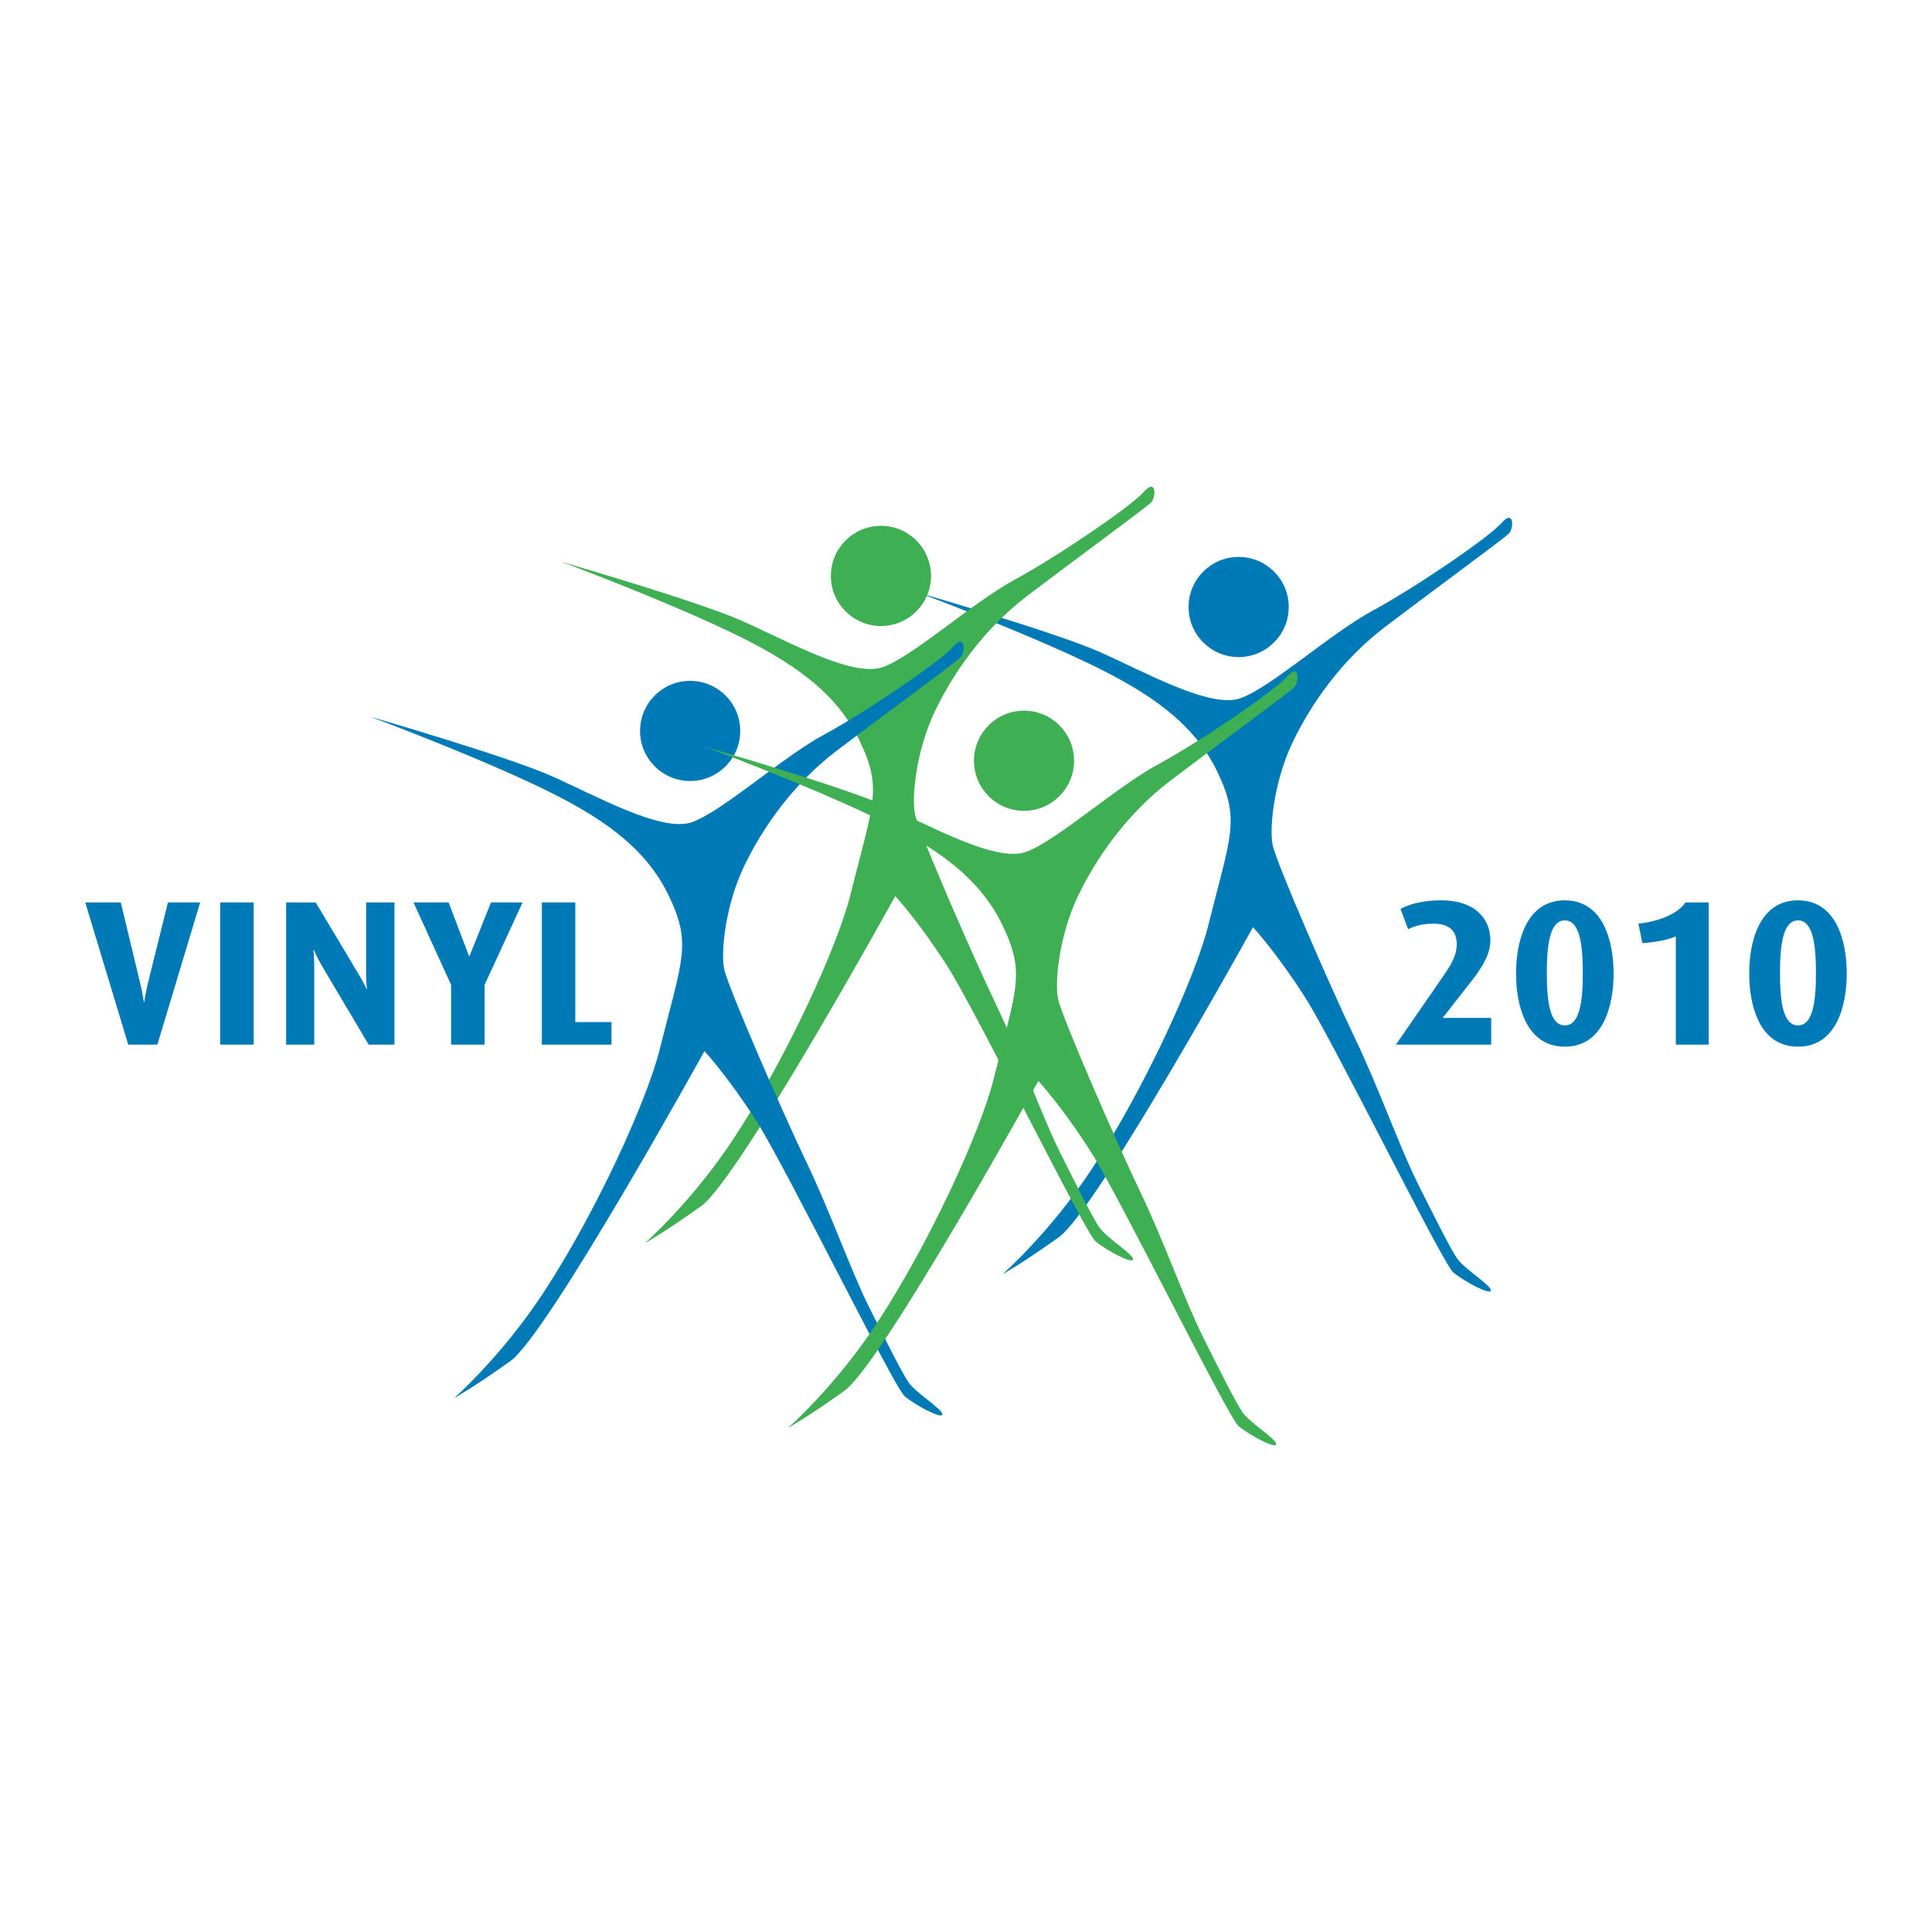 <?xml version="1.0" encoding="utf-8"?>
<!-- Generator: Adobe Illustrator 13.0.0, SVG Export Plug-In . SVG Version: 6.00 Build 14948)  -->
<!DOCTYPE svg PUBLIC "-//W3C//DTD SVG 1.0//EN" "http://www.w3.org/TR/2001/REC-SVG-20010904/DTD/svg10.dtd">
<svg version="1.0" id="Layer_1" xmlns="http://www.w3.org/2000/svg" xmlns:xlink="http://www.w3.org/1999/xlink" x="0px" y="0px"
	 width="192.756px" height="192.756px" viewBox="0 0 192.756 192.756" enable-background="new 0 0 192.756 192.756"
	 xml:space="preserve">
<g>
	<polygon fill-rule="evenodd" clip-rule="evenodd" fill="#FFFFFF" points="0,0 192.756,0 192.756,192.756 0,192.756 0,0 	"/>
	<path fill-rule="evenodd" clip-rule="evenodd" fill="#007AB7" d="M91.64,59.134c0,0,13.558,3.926,18.02,5.888
		c4.461,1.965,11.063,5.712,14.098,4.642c3.035-1.072,8.923-6.425,13.207-8.745c4.283-2.32,11.602-7.316,12.85-8.746
		c1.249-1.428,1.249,0.537,0.713,1.071c-0.535,0.536-7.852,5.89-12.313,9.281c-4.462,3.389-7.495,7.851-9.279,11.6
		c-1.785,3.747-2.321,8.386-1.964,10.171c0.356,1.785,5.89,14.457,8.209,19.276c2.319,4.816,4.462,10.886,6.247,14.457
		c1.785,3.568,3.212,6.424,3.926,7.495c0.713,1.07,3.39,2.677,3.39,3.213c0,0.534-2.677-0.893-3.746-1.784
		c-1.072-0.894-11.881-22.906-14.813-27.487c-2.855-4.461-5.175-6.959-5.175-6.959s-15.61,28.241-19.356,30.918
		c-3.75,2.677-5.629,3.706-5.629,3.706s4.76-4.175,8.924-10.529c5.266-8.042,10.304-19.091,11.601-24.274
		c2.271-9.085,3.211-10.528,0.892-15.348c-2.32-4.818-6.706-7.883-13.026-10.885C101.271,62.703,91.64,59.134,91.64,59.134
		L91.64,59.134z"/>
	<path fill-rule="evenodd" clip-rule="evenodd" fill="#007AB7" d="M139.273,104.222l4.826-6.993
		c1.011-1.462,1.237-2.206,1.237-3.031c0-1.298-0.722-2.041-2.31-2.041c-1.238,0-1.96,0.268-2.537,0.556l-0.763-2.041
		c0.804-0.413,2.104-0.846,4.021-0.846c3.691,0,4.949,2.083,4.949,3.98c0,1.176-0.557,2.392-1.877,4.063l-2.888,3.691h4.847v2.661
		H139.273L139.273,104.222z"/>
	<path fill-rule="evenodd" clip-rule="evenodd" fill="#007AB7" d="M157.916,97.086c0,2.723-0.268,5.217-1.794,5.217
		s-1.794-2.494-1.794-5.217c0-2.702,0.268-5.259,1.794-5.259S157.916,94.384,157.916,97.086L157.916,97.086z M160.989,97.127
		c0-3.176-1.01-7.301-4.867-7.301c-3.856,0-4.867,4.125-4.867,7.301s1.011,7.3,4.867,7.3
		C159.979,104.427,160.989,100.303,160.989,97.127L160.989,97.127z"/>
	<path fill-rule="evenodd" clip-rule="evenodd" fill="#007AB7" d="M167.196,104.222V93.414c-0.597,0.289-1.918,0.599-3.341,0.681
		l-0.392-1.938c2.682-0.31,4.208-1.32,4.682-2.124h2.33v14.189H167.196L167.196,104.222z"/>
	<path fill-rule="evenodd" clip-rule="evenodd" fill="#007AB7" d="M181.179,97.086c0,2.723-0.269,5.217-1.795,5.217
		c-1.525,0-1.793-2.494-1.793-5.217c0-2.702,0.268-5.259,1.793-5.259C180.91,91.827,181.179,94.384,181.179,97.086L181.179,97.086z
		 M184.252,97.127c0-3.176-1.011-7.301-4.868-7.301c-3.855,0-4.866,4.125-4.866,7.301s1.011,7.3,4.866,7.3
		C183.241,104.427,184.252,100.303,184.252,97.127L184.252,97.127z"/>
	<path fill-rule="evenodd" clip-rule="evenodd" fill="#3EAF52" d="M55.947,56.031c0,0,13.564,3.926,18.025,5.889
		c4.462,1.964,11.063,5.712,14.098,4.642c3.034-1.073,8.923-6.427,13.201-8.746c4.283-2.32,11.602-7.316,12.85-8.744
		c1.249-1.429,1.249,0.535,0.713,1.07c-0.535,0.535-7.852,5.889-12.312,9.281c-4.457,3.389-7.49,7.851-9.274,11.6
		c-1.784,3.748-2.32,8.388-1.965,10.173c0.358,1.785,5.891,14.455,8.207,19.274c2.317,4.818,4.461,10.884,6.244,14.457
		c1.786,3.572,3.213,6.428,3.927,7.499c0.713,1.07,3.39,2.677,3.39,3.212c0,0.534-2.677-0.893-3.747-1.785
		c-1.071-0.893-11.876-22.908-14.807-27.488c-2.856-4.461-5.176-6.961-5.176-6.961s-15.609,28.244-19.357,30.92
		c-3.749,2.679-5.628,3.708-5.628,3.708s4.761-4.175,8.923-10.534c5.267-8.041,10.306-19.091,11.601-24.272
		c2.271-9.085,3.212-10.53,0.892-15.349c-2.319-4.819-6.706-7.883-13.027-10.887C65.585,59.6,55.947,56.031,55.947,56.031
		L55.947,56.031z"/>
	<path fill-rule="evenodd" clip-rule="evenodd" fill="#3EAF52" d="M92.889,57.458c0,2.76-2.238,4.999-4.996,4.999
		c-2.76,0-4.997-2.238-4.997-4.999c0-2.759,2.237-4.996,4.997-4.996C90.651,52.461,92.889,54.699,92.889,57.458L92.889,57.458z"/>
	<path fill-rule="evenodd" clip-rule="evenodd" fill="#007AB7" d="M36.911,71.498c0,0,13.563,3.927,18.025,5.888
		c4.461,1.965,11.064,5.712,14.098,4.642c3.035-1.071,8.923-6.427,13.207-8.746c4.282-2.32,11.6-7.316,12.848-8.746
		c1.249-1.427,1.249,0.537,0.715,1.072c-0.535,0.535-7.853,5.889-12.314,9.28c-4.461,3.39-7.495,7.852-9.28,11.6
		c-1.785,3.747-2.321,8.386-1.964,10.171s5.89,14.456,8.21,19.282c2.32,4.817,4.461,10.885,6.246,14.455
		c1.785,3.569,3.213,6.424,3.926,7.495c0.713,1.07,3.391,2.677,3.391,3.213c0,0.534-2.678-0.894-3.748-1.785
		c-1.072-0.892-11.881-22.902-14.813-27.49c-2.855-4.461-5.175-6.959-5.175-6.959s-15.611,28.244-19.358,30.921
		c-3.75,2.678-5.627,3.706-5.627,3.706s4.759-4.174,8.923-10.528c5.266-8.04,10.304-19.095,11.601-24.278
		c2.271-9.083,3.211-10.528,0.891-15.347c-2.319-4.82-6.706-7.882-13.027-10.886C46.549,75.067,36.911,71.498,36.911,71.498
		L36.911,71.498z"/>
	<path fill-rule="evenodd" clip-rule="evenodd" fill="#007AB7" d="M73.854,72.926c0,2.759-2.238,4.996-4.998,4.996
		c-2.76,0-4.997-2.237-4.997-4.996c0-2.759,2.237-4.997,4.997-4.997C71.616,67.929,73.854,70.167,73.854,72.926L73.854,72.926z"/>
	<path fill-rule="evenodd" clip-rule="evenodd" fill="#3EAF52" d="M70.225,74.472c0,0,13.563,3.927,18.025,5.888
		c4.462,1.965,11.061,5.712,14.092,4.642c3.034-1.072,8.923-6.425,13.209-8.746c4.281-2.32,11.599-7.316,12.848-8.743
		c1.249-1.429,1.249,0.534,0.713,1.07c-0.535,0.534-7.852,5.889-12.313,9.28c-4.462,3.39-7.495,7.852-9.278,11.6
		c-1.786,3.749-2.321,8.388-1.965,10.172c0.356,1.785,5.89,14.459,8.21,19.279s4.461,10.887,6.247,14.456
		c1.783,3.57,3.211,6.426,3.925,7.496c0.714,1.069,3.391,2.677,3.391,3.212s-2.677-0.892-3.747-1.784
		c-1.071-0.893-11.881-22.903-14.813-27.485c-2.855-4.465-5.175-6.964-5.175-6.964S87.987,136.09,84.24,138.766
		c-3.75,2.677-5.628,3.707-5.628,3.707s4.76-4.174,8.923-10.53c5.267-8.039,10.306-19.094,11.598-24.276
		c2.269-9.085,3.209-10.529,0.89-15.348C97.709,87.499,93.322,84.436,87,81.432C79.862,78.041,70.225,74.472,70.225,74.472
		L70.225,74.472z"/>
	<path fill-rule="evenodd" clip-rule="evenodd" fill="#3EAF52" d="M107.161,75.899c0,2.76-2.238,4.998-4.996,4.998
		c-2.759,0-4.992-2.238-4.992-4.998c0-2.76,2.233-4.996,4.992-4.996C104.923,70.903,107.161,73.14,107.161,75.899L107.161,75.899z"
		/>
	<path fill-rule="evenodd" clip-rule="evenodd" fill="#007AB7" d="M128.576,60.56c0,2.76-2.237,4.998-4.996,4.998
		c-2.761,0-4.997-2.237-4.997-4.998c0-2.759,2.236-4.996,4.997-4.996C126.339,55.564,128.576,57.801,128.576,60.56L128.576,60.56z"
		/>
	<path fill-rule="evenodd" clip-rule="evenodd" fill="#007AB7" d="M15.702,104.222h-2.908l-4.29-14.189h3.548l1.979,8.249
		c0.187,0.763,0.331,1.732,0.331,1.732h0.02c0,0,0.146-0.97,0.33-1.732l2.042-8.249h3.217L15.702,104.222L15.702,104.222z"/>
	<polygon fill-rule="evenodd" clip-rule="evenodd" fill="#007AB7" points="21.971,90.033 25.312,90.033 25.312,104.222 
		21.971,104.222 21.971,90.033 	"/>
	<path fill-rule="evenodd" clip-rule="evenodd" fill="#007AB7" d="M36.778,104.222l-4.723-7.961
		c-0.433-0.742-0.743-1.485-0.743-1.485h-0.041c0,0,0.082,0.763,0.082,1.546v7.899h-2.805V90.033h2.949l4.352,7.28
		c0.433,0.722,0.722,1.36,0.722,1.36h0.041c0,0-0.082-0.681-0.082-1.422v-7.218h2.825v14.189H36.778L36.778,104.222z"/>
	<polygon fill-rule="evenodd" clip-rule="evenodd" fill="#007AB7" points="48.347,98.261 48.347,104.222 45.006,104.222 
		45.006,98.261 41.253,90.033 44.758,90.033 46.8,95.395 46.841,95.395 48.986,90.033 52.141,90.033 48.347,98.261 	"/>
	<polygon fill-rule="evenodd" clip-rule="evenodd" fill="#007AB7" points="54.059,104.222 54.059,90.033 57.399,90.033 
		57.399,101.973 61.008,101.973 61.008,104.222 54.059,104.222 	"/>
</g>
</svg>
